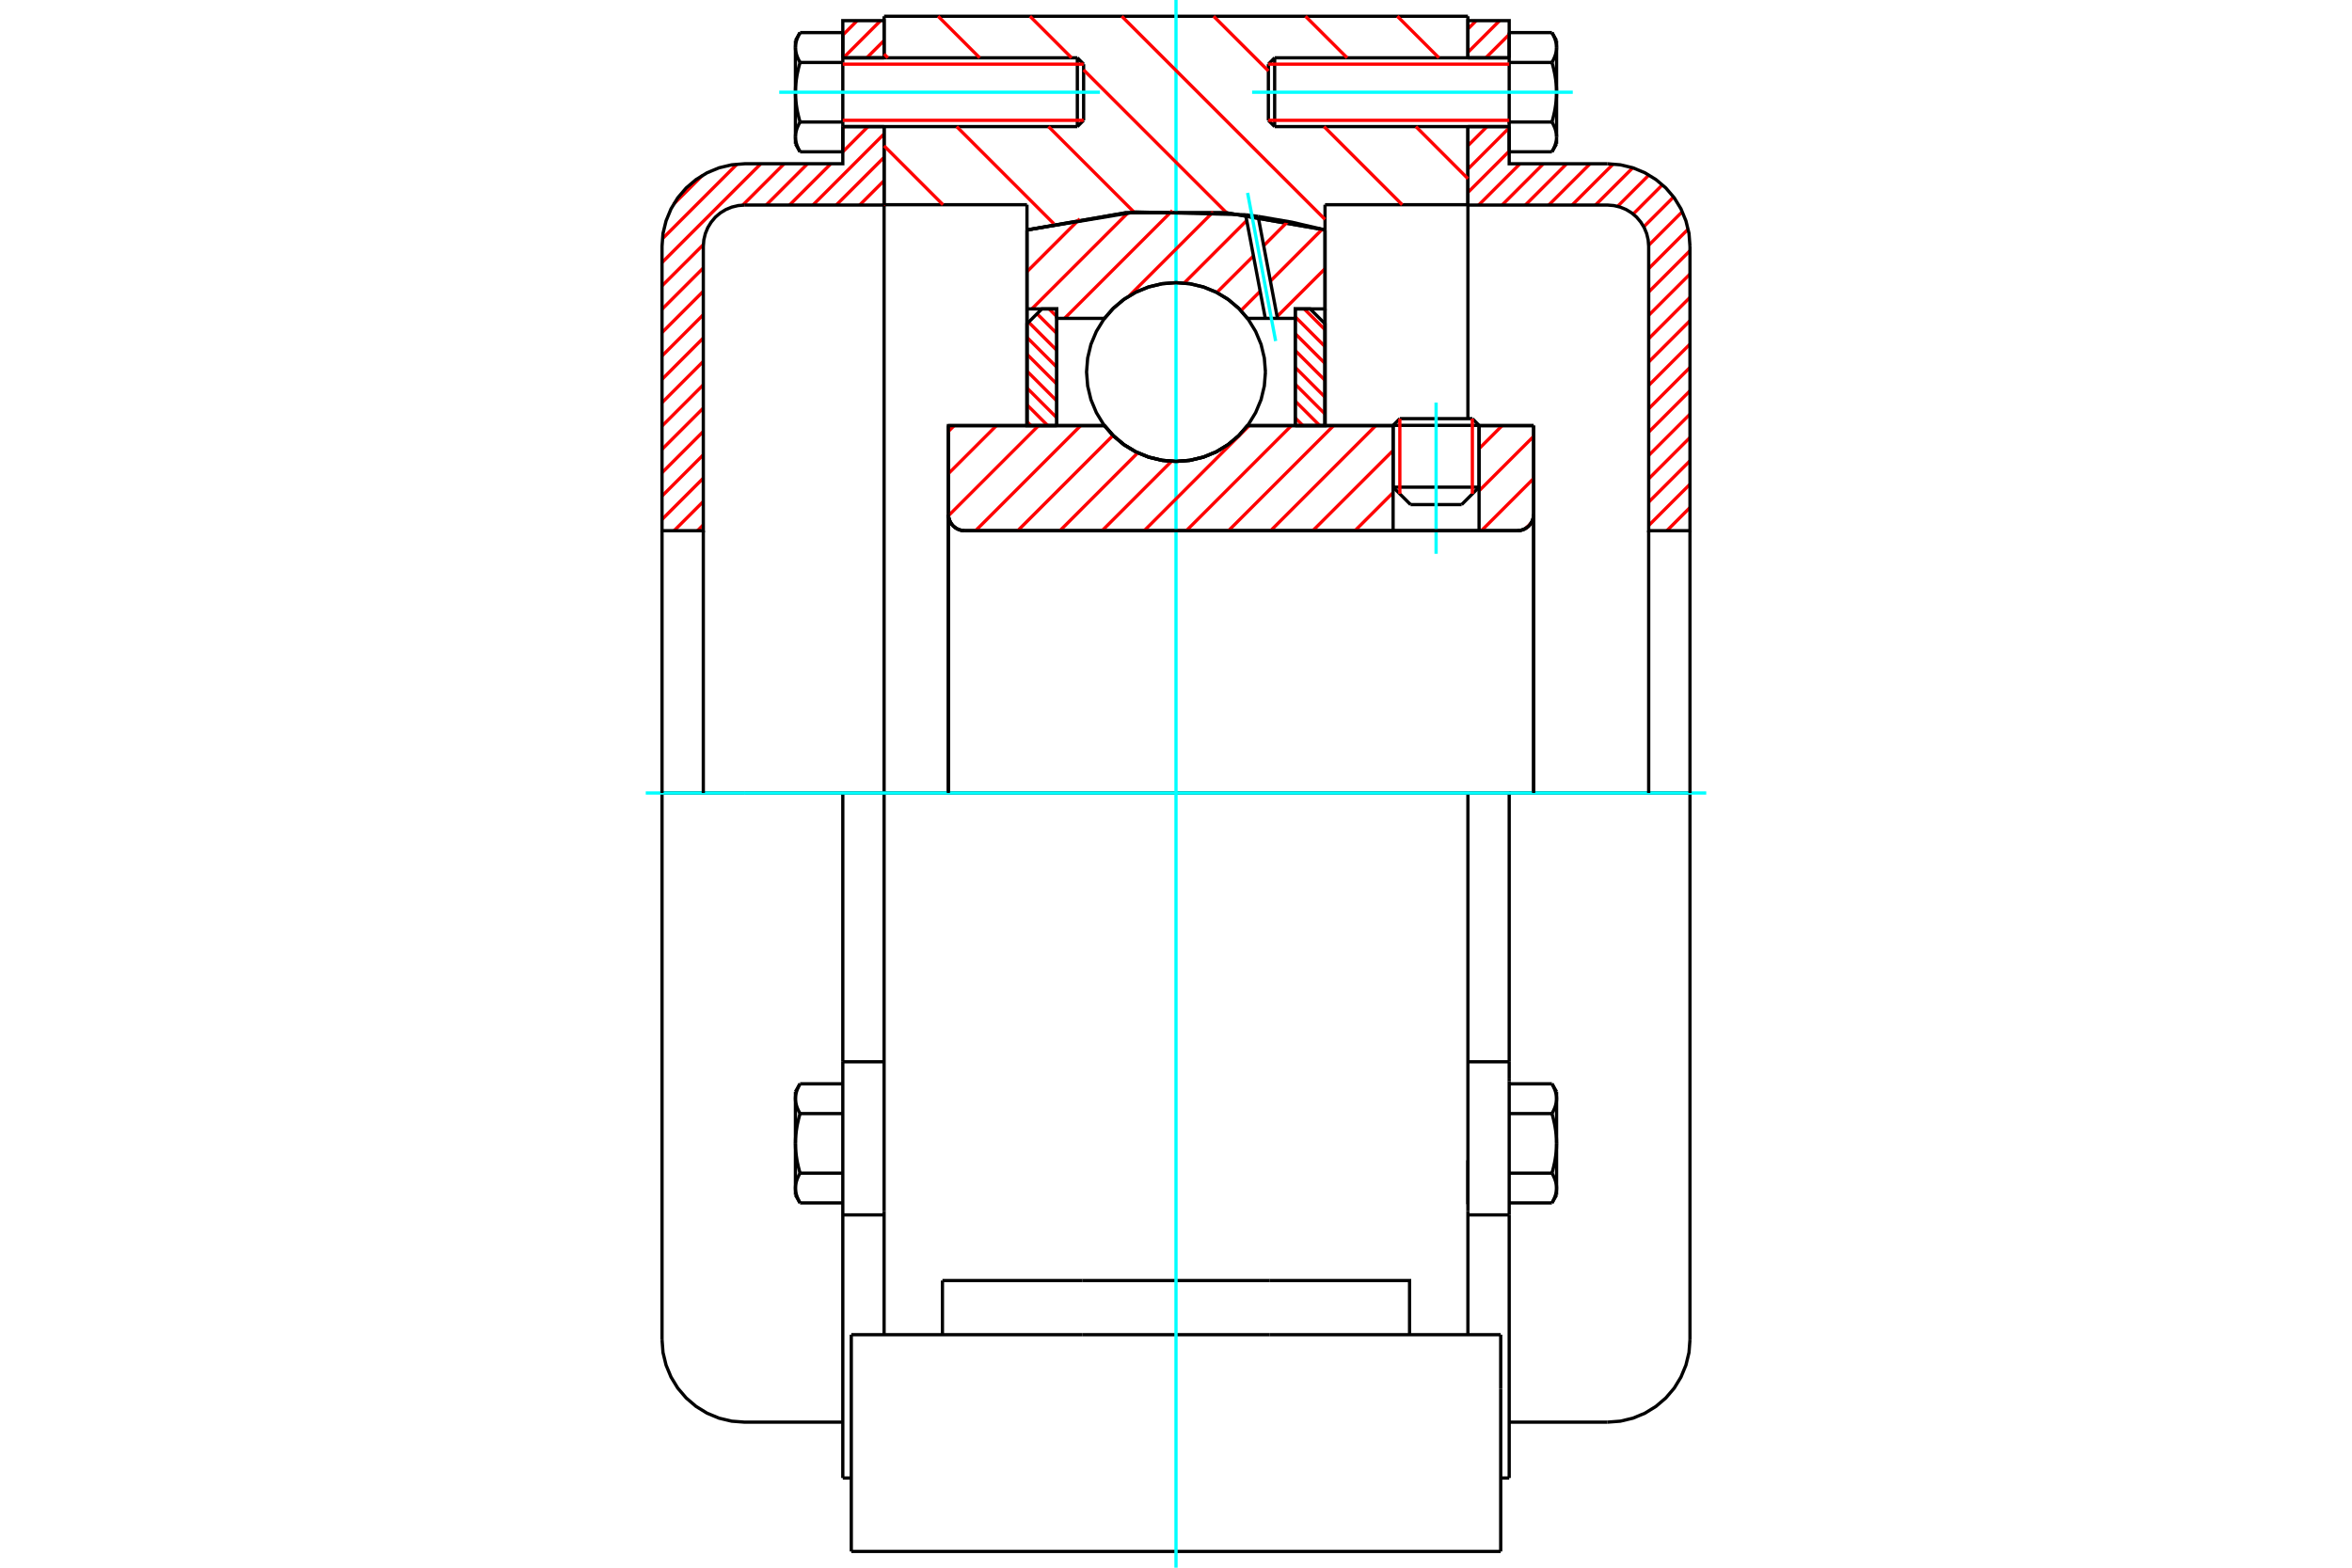 <?xml version="1.0" standalone="no"?>
<!DOCTYPE svg PUBLIC "-//W3C//DTD SVG 1.1//EN"
	"http://www.w3.org/Graphics/SVG/1.1/DTD/svg11.dtd">
<svg xmlns="http://www.w3.org/2000/svg" height="100%" width="100%" viewBox="0 0 36000 24000">
	<rect x="-1800" y="-1200" width="39600" height="26400" style="fill:#FFF"/>
	<g style="fill:none; fill-rule:evenodd" transform="matrix(1 0 0 1 0 0)">
		<g style="fill:none; stroke:#000; stroke-width:50; shape-rendering:geometricPrecision">
			<line x1="22639" y1="6512" x2="21323" y2="6512"/>
			<line x1="21426" y1="6409" x2="22536" y2="6409"/>
			<line x1="21323" y1="7458" x2="22639" y2="7458"/>
			<line x1="22372" y1="7725" x2="21590" y2="7725"/>
			<polyline points="23225,8124 23264,8121 23302,8112 23338,8097 23371,8076 23401,8051 23426,8021 23447,7988 23462,7952 23471,7914 23474,7875"/>
			<line x1="23474" y1="6516" x2="23474" y2="7875"/>
			<line x1="22639" y1="6516" x2="23474" y2="6516"/>
			<line x1="19095" y1="6516" x2="21323" y2="6516"/>
			<polyline points="16905,6516 17045,6675 17207,6811 17388,6919 17584,6999 17789,7048 18000,7064 18211,7048 18416,6999 18612,6919 18793,6811 18955,6675 19095,6516"/>
			<line x1="14516" y1="6516" x2="16905" y2="6516"/>
			<line x1="14516" y1="7875" x2="14516" y2="6516"/>
			<polyline points="14516,7875 14519,7914 14529,7952 14544,7988 14564,8021 14589,8051 14619,8076 14652,8097 14688,8112 14726,8121 14765,8124"/>
			<line x1="23225" y1="8124" x2="14765" y2="8124"/>
			<line x1="23474" y1="7875" x2="23474" y2="12140"/>
			<line x1="14516" y1="7875" x2="14516" y2="12140"/>
			<line x1="21426" y1="6409" x2="21323" y2="6512"/>
			<line x1="22639" y1="6512" x2="22536" y2="6409"/>
			<line x1="22372" y1="7725" x2="22639" y2="7458"/>
			<line x1="21323" y1="7458" x2="21590" y2="7725"/>
			<line x1="21323" y1="6512" x2="21323" y2="7458"/>
			<line x1="22639" y1="7458" x2="22639" y2="6512"/>
			<polyline points="23225,8124 23264,8121 23302,8112 23338,8097 23371,8076 23401,8051 23426,8021 23447,7988 23462,7952 23471,7914 23474,7875"/>
			<polyline points="14516,7875 14519,7914 14529,7952 14544,7988 14564,8021 14589,8051 14619,8076 14652,8097 14688,8112 14726,8121 14765,8124"/>
			<line x1="22468" y1="12140" x2="13532" y2="12140"/>
			<line x1="22468" y1="3134" x2="20281" y2="3134"/>
			<line x1="22468" y1="1938" x2="22468" y2="3134"/>
			<line x1="22468" y1="249" x2="22468" y2="885"/>
			<line x1="13532" y1="249" x2="22468" y2="249"/>
			<line x1="13532" y1="885" x2="13532" y2="249"/>
			<line x1="13532" y1="3134" x2="13532" y2="1938"/>
			<line x1="15719" y1="3134" x2="13532" y2="3134"/>
			<line x1="15719" y1="3520" x2="15719" y2="3134"/>
			<polyline points="20281,3520 18768,3257 17232,3257 15719,3520"/>
			<line x1="20281" y1="3134" x2="20281" y2="3520"/>
			<line x1="15719" y1="6516" x2="15719" y2="3520"/>
			<line x1="13532" y1="12140" x2="13532" y2="3134"/>
			<line x1="20281" y1="3520" x2="20281" y2="6516"/>
			<line x1="13030" y1="23751" x2="22970" y2="23751"/>
			<line x1="14425" y1="20433" x2="14425" y2="19604"/>
			<line x1="16570" y1="19604" x2="14425" y2="19604"/>
			<line x1="16570" y1="20433" x2="19430" y2="20433"/>
			<line x1="19430" y1="19604" x2="16570" y2="19604"/>
			<polyline points="21575,20433 21575,19604 19430,19604"/>
			<line x1="22468" y1="20433" x2="22468" y2="18540"/>
			<line x1="13532" y1="20433" x2="13532" y2="18540"/>
			<line x1="19430" y1="20433" x2="22970" y2="20433"/>
			<line x1="22468" y1="17763" x2="22468" y2="18436"/>
			<line x1="22468" y1="3134" x2="22468" y2="6409"/>
			<line x1="13532" y1="18540" x2="13532" y2="12140"/>
			<line x1="22970" y1="21263" x2="22970" y2="20433"/>
			<line x1="22970" y1="23751" x2="22970" y2="21263"/>
			<polyline points="13030,23751 13030,21263 13030,20433"/>
			<line x1="22468" y1="18540" x2="22468" y2="12140"/>
			<line x1="13030" y1="20433" x2="16570" y2="20433"/>
			<line x1="12900" y1="16255" x2="13532" y2="16255"/>
			<polyline points="12900,16255 12900,16503 12900,16555 12900,18599 12900,22627"/>
			<polyline points="12175,18188 12175,18194 12176,18201 12176,18207 12176,18213 12177,18219 12177,18225 12178,18232 12179,18238 12180,18244 12181,18250 12182,18257 12184,18263 12185,18269 12187,18276 12188,18282 12190,18288 12192,18295 12194,18301 12196,18307 12198,18314 12200,18320 12203,18327 12205,18333 12208,18340 12211,18347 12214,18353 12217,18360 12220,18367 12223,18374 12227,18381 12230,18388 12234,18395 12238,18402 12242,18409 12246,18416"/>
			<line x1="12175" y1="18294" x2="12175" y2="18188"/>
			<polyline points="12175,17504 12175,17516 12176,17529 12176,17541 12176,17554 12177,17566 12177,17579 12178,17591 12179,17604 12180,17616 12181,17629 12182,17641 12184,17654 12185,17666 12187,17679 12188,17692 12190,17704 12192,17717 12194,17730 12196,17743 12198,17756 12200,17769 12203,17782 12205,17795 12208,17808 12211,17821 12214,17835 12217,17848 12220,17862 12223,17875 12227,17889 12230,17903 12234,17917 12238,17931 12242,17946 12246,17960"/>
			<line x1="12175" y1="18188" x2="12175" y2="17504"/>
			<polyline points="12246,17960 12242,17967 12238,17974 12234,17981 12230,17988 12227,17995 12223,18002 12220,18009 12217,18016 12214,18023 12211,18029 12208,18036 12205,18042 12203,18049 12200,18056 12198,18062 12196,18069 12194,18075 12192,18081 12190,18088 12188,18094 12187,18100 12185,18107 12184,18113 12182,18119 12181,18125 12180,18132 12179,18138 12178,18144 12177,18150 12177,18157 12176,18163 12176,18169 12176,18175 12175,18182 12175,18188"/>
			<polyline points="12175,16820 12175,16826 12176,16832 12176,16838 12176,16845 12177,16851 12177,16857 12178,16863 12179,16870 12180,16876 12181,16882 12182,16888 12184,16895 12185,16901 12187,16907 12188,16914 12190,16920 12192,16926 12194,16933 12196,16939 12198,16946 12200,16952 12203,16959 12205,16965 12208,16972 12211,16978 12214,16985 12217,16992 12220,16999 12223,17005 12227,17012 12230,17019 12234,17026 12238,17033 12242,17040 12246,17048"/>
			<line x1="12175" y1="17504" x2="12175" y2="16820"/>
			<polyline points="12246,17048 12242,17062 12238,17076 12234,17091 12230,17105 12227,17118 12223,17132 12220,17146 12217,17160 12214,17173 12211,17186 12208,17200 12205,17213 12203,17226 12200,17239 12198,17252 12196,17265 12194,17278 12192,17290 12190,17303 12188,17316 12187,17329 12185,17341 12184,17354 12182,17366 12181,17379 12180,17391 12179,17404 12178,17416 12177,17429 12177,17441 12176,17454 12176,17466 12176,17479 12175,17491 12175,17504"/>
			<line x1="12175" y1="16820" x2="12175" y2="16714"/>
			<polyline points="12246,16592 12242,16599 12238,16606 12234,16613 12230,16620 12227,16627 12223,16634 12220,16641 12217,16648 12214,16654 12211,16661 12208,16668 12205,16674 12203,16681 12200,16687 12198,16694 12196,16700 12194,16707 12192,16713 12190,16719 12188,16726 12187,16732 12185,16738 12184,16745 12182,16751 12181,16757 12180,16763 12179,16770 12178,16776 12177,16782 12177,16788 12176,16795 12176,16801 12176,16807 12175,16813 12175,16820"/>
			<line x1="12900" y1="17048" x2="12246" y2="17048"/>
			<line x1="12900" y1="16592" x2="12246" y2="16592"/>
			<line x1="12900" y1="17960" x2="12246" y2="17960"/>
			<line x1="12900" y1="18416" x2="12246" y2="18416"/>
			<line x1="11397" y1="12140" x2="10133" y2="12140"/>
			<line x1="12900" y1="12140" x2="11397" y2="12140"/>
			<line x1="13532" y1="12140" x2="12900" y2="12140"/>
			<line x1="10133" y1="12140" x2="10133" y2="20508"/>
			<line x1="12900" y1="12140" x2="12900" y2="16255"/>
			<line x1="16586" y1="1842" x2="16586" y2="982"/>
			<line x1="16490" y1="1938" x2="16490" y2="885"/>
			<polyline points="12246,1868 12242,1875 12238,1882 12234,1889 12230,1896 12227,1903 12223,1910 12220,1917 12217,1924 12214,1930 12211,1937 12208,1944 12205,1950 12203,1957 12200,1963 12198,1970 12196,1976 12194,1983 12192,1989 12190,1996 12188,2002 12187,2008 12185,2015 12184,2021 12182,2027 12181,2033 12180,2040 12179,2046 12178,2052 12177,2058 12177,2065 12176,2071 12176,2077 12176,2083 12175,2090 12175,2096"/>
			<polyline points="12175,1412 12175,1424 12176,1437 12176,1449 12176,1462 12177,1474 12177,1487 12178,1499 12179,1512 12180,1524 12181,1537 12182,1549 12184,1562 12185,1574 12187,1587 12188,1600 12190,1612 12192,1625 12194,1638 12196,1651 12198,1664 12200,1677 12203,1690 12205,1703 12208,1716 12211,1729 12214,1743 12217,1756 12220,1770 12223,1783 12227,1797 12230,1811 12234,1825 12238,1839 12242,1853 12246,1868"/>
			<line x1="12175" y1="2096" x2="12175" y2="1412"/>
			<polyline points="12175,728 12175,734 12176,740 12176,746 12176,753 12177,759 12177,765 12178,771 12179,778 12180,784 12181,790 12182,796 12184,803 12185,809 12187,815 12188,821 12190,828 12192,834 12194,841 12196,847 12198,853 12200,860 12203,866 12205,873 12208,880 12211,886 12214,893 12217,900 12220,906 12223,913 12227,920 12230,927 12234,934 12238,941 12242,948 12246,956"/>
			<line x1="12175" y1="1412" x2="12175" y2="728"/>
			<polyline points="12246,956 12242,970 12238,984 12234,998 12230,1012 12227,1026 12223,1040 12220,1054 12217,1067 12214,1081 12211,1094 12208,1108 12205,1121 12203,1134 12200,1147 12198,1160 12196,1173 12194,1186 12192,1198 12190,1211 12188,1224 12187,1236 12185,1249 12184,1262 12182,1274 12181,1287 12180,1299 12179,1312 12178,1324 12177,1337 12177,1349 12176,1362 12176,1374 12176,1387 12175,1399 12175,1412"/>
			<line x1="12175" y1="728" x2="12175" y2="622"/>
			<polyline points="12246,499 12242,507 12238,514 12234,521 12230,528 12227,535 12223,542 12220,549 12217,555 12214,562 12211,569 12208,575 12205,582 12203,589 12200,595 12198,602 12196,608 12194,614 12192,621 12190,627 12188,634 12187,640 12185,646 12184,652 12182,659 12181,665 12180,671 12179,678 12178,684 12177,690 12177,696 12176,702 12176,709 12176,715 12175,721 12175,728"/>
			<polyline points="12175,2096 12175,2102 12176,2108 12176,2115 12176,2121 12177,2127 12177,2133 12178,2140 12179,2146 12180,2152 12181,2158 12182,2165 12184,2171 12185,2177 12187,2183 12188,2190 12190,2196 12192,2203 12194,2209 12196,2215 12198,2222 12200,2228 12203,2235 12205,2241 12208,2248 12211,2255 12214,2261 12217,2268 12220,2275 12223,2282 12227,2289 12230,2295 12234,2302 12238,2310 12242,2317 12246,2324"/>
			<line x1="12175" y1="2202" x2="12175" y2="2096"/>
			<line x1="12900" y1="499" x2="12246" y2="499"/>
			<line x1="12900" y1="956" x2="12246" y2="956"/>
			<line x1="12900" y1="956" x2="12900" y2="499"/>
			<line x1="12900" y1="1868" x2="12246" y2="1868"/>
			<line x1="12900" y1="1868" x2="12900" y2="956"/>
			<line x1="12900" y1="2324" x2="12246" y2="2324"/>
			<line x1="12900" y1="2324" x2="12900" y2="1868"/>
			<line x1="12900" y1="18599" x2="13532" y2="18599"/>
			<line x1="12900" y1="22627" x2="13030" y2="22627"/>
			<line x1="12175" y1="18294" x2="12246" y2="18416"/>
			<line x1="12246" y1="16592" x2="12175" y2="16714"/>
			<polyline points="10133,20508 10148,20706 10195,20899 10271,21082 10374,21251 10503,21402 10654,21531 10823,21635 11006,21711 11199,21757 11397,21772 12900,21772"/>
			<line x1="16490" y1="1938" x2="16586" y2="1842"/>
			<line x1="16586" y1="982" x2="16490" y2="885"/>
			<line x1="12900" y1="1938" x2="16490" y2="1938"/>
			<line x1="16490" y1="885" x2="12900" y2="885"/>
			<line x1="12246" y1="499" x2="12175" y2="622"/>
			<line x1="12175" y1="2202" x2="12246" y2="2324"/>
			<line x1="22468" y1="16255" x2="23100" y2="16255"/>
			<line x1="23100" y1="16503" x2="23100" y2="16255"/>
			<line x1="23100" y1="16555" x2="23100" y2="16503"/>
			<line x1="23100" y1="18599" x2="23100" y2="16555"/>
			<polyline points="23100,16255 23100,12140 22468,12140"/>
			<line x1="23100" y1="22627" x2="23100" y2="18599"/>
			<polyline points="23825,16820 23825,16813 23824,16807 23824,16801 23824,16795 23823,16788 23823,16782 23822,16776 23821,16770 23820,16763 23819,16757 23818,16751 23816,16745 23815,16738 23813,16732 23812,16726 23810,16719 23808,16713 23806,16707 23804,16700 23802,16694 23800,16687 23797,16681 23795,16674 23792,16668 23789,16661 23786,16654 23783,16648 23780,16641 23777,16634 23773,16627 23770,16620 23766,16613 23762,16606 23758,16599 23754,16592"/>
			<line x1="23825" y1="16714" x2="23825" y2="16820"/>
			<polyline points="23825,17504 23825,17491 23824,17479 23824,17466 23824,17454 23823,17441 23823,17429 23822,17416 23821,17404 23820,17391 23819,17379 23818,17366 23816,17354 23815,17341 23813,17329 23812,17316 23810,17303 23808,17290 23806,17278 23804,17265 23802,17252 23800,17239 23797,17226 23795,17213 23792,17200 23789,17186 23786,17173 23783,17160 23780,17146 23777,17132 23773,17118 23770,17105 23766,17091 23762,17076 23758,17062 23754,17048"/>
			<line x1="23825" y1="16820" x2="23825" y2="17504"/>
			<polyline points="23754,17048 23758,17040 23762,17033 23766,17026 23770,17019 23773,17012 23777,17005 23780,16999 23783,16992 23786,16985 23789,16978 23792,16972 23795,16965 23797,16959 23800,16952 23802,16946 23804,16939 23806,16933 23808,16926 23810,16920 23812,16914 23813,16907 23815,16901 23816,16895 23818,16888 23819,16882 23820,16876 23821,16870 23822,16863 23823,16857 23823,16851 23824,16845 23824,16838 23824,16832 23825,16826 23825,16820"/>
			<polyline points="23825,18188 23825,18182 23824,18175 23824,18169 23824,18163 23823,18157 23823,18150 23822,18144 23821,18138 23820,18132 23819,18125 23818,18119 23816,18113 23815,18107 23813,18100 23812,18094 23810,18088 23808,18081 23806,18075 23804,18069 23802,18062 23800,18056 23797,18049 23795,18042 23792,18036 23789,18029 23786,18023 23783,18016 23780,18009 23777,18002 23773,17995 23770,17988 23766,17981 23762,17974 23758,17967 23754,17960"/>
			<line x1="23825" y1="17504" x2="23825" y2="18188"/>
			<polyline points="23754,17960 23758,17946 23762,17931 23766,17917 23770,17903 23773,17889 23777,17875 23780,17862 23783,17848 23786,17835 23789,17821 23792,17808 23795,17795 23797,17782 23800,17769 23802,17756 23804,17743 23806,17730 23808,17717 23810,17704 23812,17692 23813,17679 23815,17666 23816,17654 23818,17641 23819,17629 23820,17616 23821,17604 23822,17591 23823,17579 23823,17566 23824,17554 23824,17541 23824,17529 23825,17516 23825,17504"/>
			<line x1="23825" y1="18188" x2="23825" y2="18294"/>
			<polyline points="23754,18416 23758,18409 23762,18402 23766,18395 23770,18388 23773,18381 23777,18374 23780,18367 23783,18360 23786,18353 23789,18347 23792,18340 23795,18333 23797,18327 23800,18320 23802,18314 23804,18307 23806,18301 23808,18295 23810,18288 23812,18282 23813,18276 23815,18269 23816,18263 23818,18257 23819,18250 23820,18244 23821,18238 23822,18232 23823,18225 23823,18219 23824,18213 23824,18207 23824,18201 23825,18194 23825,18188"/>
			<line x1="23100" y1="18416" x2="23754" y2="18416"/>
			<line x1="23100" y1="17960" x2="23754" y2="17960"/>
			<line x1="23100" y1="17048" x2="23754" y2="17048"/>
			<line x1="23100" y1="16592" x2="23754" y2="16592"/>
			<polyline points="25867,12140 24603,12140 23100,12140"/>
			<line x1="25867" y1="20508" x2="25867" y2="12140"/>
			<line x1="19414" y1="982" x2="19414" y2="1842"/>
			<line x1="19510" y1="885" x2="19510" y2="1938"/>
			<polyline points="23825,728 23825,721 23824,715 23824,709 23824,702 23823,696 23823,690 23822,684 23821,678 23820,671 23819,665 23818,659 23816,652 23815,646 23813,640 23812,634 23810,627 23808,621 23806,614 23804,608 23802,602 23800,595 23797,589 23795,582 23792,575 23789,569 23786,562 23783,555 23780,549 23777,542 23773,535 23770,528 23766,521 23762,514 23758,507 23754,499"/>
			<line x1="23825" y1="622" x2="23825" y2="728"/>
			<polyline points="23754,2324 23758,2317 23762,2310 23766,2302 23770,2295 23773,2289 23777,2282 23780,2275 23783,2268 23786,2261 23789,2255 23792,2248 23795,2241 23797,2235 23800,2228 23802,2222 23804,2215 23806,2209 23808,2203 23810,2196 23812,2190 23813,2183 23815,2177 23816,2171 23818,2165 23819,2158 23820,2152 23821,2146 23822,2140 23823,2133 23823,2127 23824,2121 23824,2115 23824,2108 23825,2102 23825,2096 23825,2202"/>
			<polyline points="23825,1412 23825,1399 23824,1387 23824,1374 23824,1362 23823,1349 23823,1337 23822,1324 23821,1312 23820,1299 23819,1287 23818,1274 23816,1262 23815,1249 23813,1236 23812,1224 23810,1211 23808,1198 23806,1186 23804,1173 23802,1160 23800,1147 23797,1134 23795,1121 23792,1108 23789,1094 23786,1081 23783,1067 23780,1054 23777,1040 23773,1026 23770,1012 23766,998 23762,984 23758,970 23754,956"/>
			<line x1="23825" y1="728" x2="23825" y2="1412"/>
			<polyline points="23754,956 23758,948 23762,941 23766,934 23770,927 23773,920 23777,913 23780,906 23783,900 23786,893 23789,886 23792,880 23795,873 23797,866 23800,860 23802,853 23804,847 23806,841 23808,834 23810,828 23812,821 23813,815 23815,809 23816,803 23818,796 23819,790 23820,784 23821,778 23822,771 23823,765 23823,759 23824,753 23824,746 23824,740 23825,734 23825,728"/>
			<polyline points="23825,2096 23825,2090 23824,2083 23824,2077 23824,2071 23823,2065 23823,2058 23822,2052 23821,2046 23820,2040 23819,2033 23818,2027 23816,2021 23815,2015 23813,2008 23812,2002 23810,1996 23808,1989 23806,1983 23804,1976 23802,1970 23800,1963 23797,1957 23795,1950 23792,1944 23789,1937 23786,1930 23783,1924 23780,1917 23777,1910 23773,1903 23770,1896 23766,1889 23762,1882 23758,1875 23754,1868"/>
			<line x1="23825" y1="1412" x2="23825" y2="2096"/>
			<polyline points="23754,1868 23758,1853 23762,1839 23766,1825 23770,1811 23773,1797 23777,1783 23780,1770 23783,1756 23786,1743 23789,1729 23792,1716 23795,1703 23797,1690 23800,1677 23802,1664 23804,1651 23806,1638 23808,1625 23810,1612 23812,1600 23813,1587 23815,1574 23816,1562 23818,1549 23819,1537 23820,1524 23821,1512 23822,1499 23823,1487 23823,1474 23824,1462 23824,1449 23824,1437 23825,1424 23825,1412"/>
			<line x1="23100" y1="956" x2="23754" y2="956"/>
			<polyline points="23100,956 23100,1868 23754,1868"/>
			<line x1="23100" y1="499" x2="23754" y2="499"/>
			<line x1="23100" y1="499" x2="23100" y2="956"/>
			<line x1="23100" y1="2324" x2="23754" y2="2324"/>
			<line x1="23100" y1="1868" x2="23100" y2="2324"/>
			<line x1="22468" y1="18599" x2="23100" y2="18599"/>
			<line x1="22970" y1="22627" x2="23100" y2="22627"/>
			<line x1="23825" y1="16714" x2="23754" y2="16592"/>
			<line x1="23754" y1="18416" x2="23825" y2="18294"/>
			<polyline points="24603,21772 24801,21757 24994,21711 25177,21635 25346,21531 25497,21402 25626,21251 25729,21082 25805,20899 25852,20706 25867,20508"/>
			<line x1="23100" y1="21772" x2="24603" y2="21772"/>
			<line x1="19510" y1="885" x2="19414" y2="982"/>
			<line x1="19414" y1="1842" x2="19510" y2="1938"/>
			<line x1="23100" y1="885" x2="19510" y2="885"/>
			<line x1="19510" y1="1938" x2="23100" y2="1938"/>
			<line x1="23825" y1="622" x2="23754" y2="499"/>
			<line x1="23754" y1="2324" x2="23825" y2="2202"/>
		</g>
		<g style="fill:none; stroke:#0FF; stroke-width:50; shape-rendering:geometricPrecision">
			<line x1="21981" y1="8478" x2="21981" y2="6163"/>
			<line x1="18000" y1="24000" x2="18000" y2="0"/>
			<line x1="9884" y1="12140" x2="26116" y2="12140"/>
			<line x1="11927" y1="1412" x2="16835" y2="1412"/>
			<line x1="19165" y1="1412" x2="24073" y2="1412"/>
		</g>
		<g style="fill:none; stroke:#F00; stroke-width:50; shape-rendering:geometricPrecision">
			<line x1="25867" y1="7770" x2="25514" y2="8124"/>
			<line x1="25867" y1="7413" x2="25235" y2="8045"/>
			<line x1="25867" y1="7055" x2="25235" y2="7687"/>
			<line x1="25867" y1="6698" x2="25235" y2="7330"/>
			<line x1="25867" y1="6340" x2="25235" y2="6972"/>
			<line x1="25867" y1="5983" x2="25235" y2="6615"/>
			<line x1="25867" y1="5625" x2="25235" y2="6257"/>
			<line x1="25867" y1="5268" x2="25235" y2="5900"/>
			<line x1="25867" y1="4910" x2="25235" y2="5542"/>
			<line x1="25867" y1="4553" x2="25235" y2="5185"/>
			<line x1="25867" y1="4195" x2="25235" y2="4827"/>
			<line x1="25867" y1="3838" x2="25235" y2="4470"/>
			<line x1="25839" y1="3508" x2="25235" y2="4112"/>
			<line x1="25750" y1="3240" x2="25235" y2="3755"/>
			<line x1="25616" y1="3016" x2="25160" y2="3472"/>
			<line x1="25445" y1="2829" x2="24997" y2="3278"/>
			<line x1="25238" y1="2679" x2="24759" y2="3159"/>
			<line x1="24992" y1="2568" x2="24421" y2="3139"/>
			<line x1="24692" y1="2511" x2="24063" y2="3139"/>
			<line x1="24338" y1="2507" x2="23706" y2="3139"/>
			<line x1="23980" y1="2507" x2="23348" y2="3139"/>
			<line x1="23623" y1="2507" x2="22991" y2="3139"/>
			<line x1="23265" y1="2507" x2="22633" y2="3139"/>
			<line x1="23100" y1="2314" x2="22468" y2="2946"/>
			<line x1="23100" y1="1957" x2="22468" y2="2589"/>
			<line x1="22761" y1="1938" x2="22468" y2="2231"/>
			<line x1="23100" y1="884" x2="23100" y2="885"/>
			<line x1="23100" y1="527" x2="22742" y2="885"/>
			<line x1="22953" y1="316" x2="22468" y2="801"/>
			<line x1="22596" y1="316" x2="22468" y2="444"/>
		</g>
		<g style="fill:none; stroke:#000; stroke-width:50; shape-rendering:geometricPrecision">
			<line x1="22468" y1="3139" x2="22468" y2="1938"/>
			<line x1="22468" y1="885" x2="23100" y2="885"/>
			<line x1="23100" y1="1938" x2="22468" y2="1938"/>
			<polyline points="22468,885 22468,316 23100,316 23100,885"/>
			<polyline points="23100,1938 23100,2507 24603,2507"/>
			<polyline points="25867,3771 25852,3573 25805,3381 25729,3197 25626,3028 25497,2877 25346,2749 25177,2645 24994,2569 24801,2523 24603,2507"/>
			<polyline points="25867,3771 25867,8124 25235,8124 25235,3771 25227,3672 25204,3576 25166,3484 25114,3400 25050,3324 24975,3260 24890,3208 24798,3170 24702,3147 24603,3139 22468,3139"/>
			<line x1="25867" y1="12140" x2="25867" y2="8124"/>
			<line x1="25235" y1="8124" x2="25235" y2="12140"/>
		</g>
		<g style="fill:none; stroke:#F00; stroke-width:50; shape-rendering:geometricPrecision">
			<line x1="10765" y1="8035" x2="10676" y2="8124"/>
			<line x1="10765" y1="7677" x2="10318" y2="8124"/>
			<line x1="10765" y1="7320" x2="10133" y2="7952"/>
			<line x1="10765" y1="6962" x2="10133" y2="7594"/>
			<line x1="10765" y1="6605" x2="10133" y2="7237"/>
			<line x1="10765" y1="6247" x2="10133" y2="6879"/>
			<line x1="13532" y1="3123" x2="13515" y2="3139"/>
			<line x1="10765" y1="5890" x2="10133" y2="6522"/>
			<line x1="13532" y1="2765" x2="13158" y2="3139"/>
			<line x1="10765" y1="5532" x2="10133" y2="6164"/>
			<line x1="13532" y1="2408" x2="12800" y2="3139"/>
			<line x1="10765" y1="5174" x2="10133" y2="5807"/>
			<line x1="13532" y1="2050" x2="12443" y2="3139"/>
			<line x1="10765" y1="4817" x2="10133" y2="5449"/>
			<line x1="13286" y1="1938" x2="12900" y2="2325"/>
			<line x1="12717" y1="2507" x2="12085" y2="3139"/>
			<line x1="10765" y1="4459" x2="10133" y2="5091"/>
			<line x1="12928" y1="1938" x2="12900" y2="1967"/>
			<line x1="12360" y1="2507" x2="11728" y2="3139"/>
			<line x1="10765" y1="4102" x2="10133" y2="4734"/>
			<line x1="12002" y1="2507" x2="11369" y2="3140"/>
			<line x1="10766" y1="3744" x2="10133" y2="4376"/>
			<line x1="13532" y1="620" x2="13267" y2="885"/>
			<line x1="11645" y1="2507" x2="10133" y2="4019"/>
			<line x1="13478" y1="316" x2="12909" y2="885"/>
			<line x1="11281" y1="2513" x2="10139" y2="3655"/>
			<line x1="13120" y1="316" x2="12900" y2="537"/>
			<line x1="10752" y1="2685" x2="10310" y2="3126"/>
		</g>
		<g style="fill:none; stroke:#000; stroke-width:50; shape-rendering:geometricPrecision">
			<line x1="13532" y1="3139" x2="13532" y2="1938"/>
			<line x1="13532" y1="885" x2="12900" y2="885"/>
			<line x1="12900" y1="1938" x2="13532" y2="1938"/>
			<polyline points="13532,885 13532,316 12900,316 12900,885"/>
			<polyline points="12900,1938 12900,2507 11397,2507 11199,2523 11006,2569 10823,2645 10654,2749 10503,2877 10374,3028 10271,3197 10195,3381 10148,3573 10133,3771 10133,8124 10765,8124 10765,3771"/>
			<polyline points="11397,3139 11298,3147 11202,3170 11110,3208 11025,3260 10950,3324 10886,3400 10834,3484 10796,3576 10773,3672 10765,3771"/>
			<line x1="11397" y1="3139" x2="13532" y2="3139"/>
			<line x1="10133" y1="12140" x2="10133" y2="8124"/>
			<line x1="10765" y1="8124" x2="10765" y2="12140"/>
		</g>
		<g style="fill:none; stroke:#F00; stroke-width:50; shape-rendering:geometricPrecision">
			<line x1="21388" y1="249" x2="22024" y2="885"/>
			<line x1="19982" y1="249" x2="20619" y2="885"/>
			<line x1="21672" y1="1938" x2="22468" y2="2735"/>
			<line x1="18576" y1="249" x2="19414" y2="1086"/>
			<line x1="20266" y1="1938" x2="21462" y2="3134"/>
			<line x1="17170" y1="249" x2="20281" y2="3359"/>
			<line x1="15765" y1="249" x2="16401" y2="885"/>
			<line x1="16586" y1="1070" x2="18777" y2="3261"/>
			<line x1="14359" y1="249" x2="14995" y2="885"/>
			<line x1="16048" y1="1938" x2="17360" y2="3250"/>
			<line x1="13532" y1="827" x2="13589" y2="885"/>
			<line x1="14643" y1="1938" x2="16131" y2="3426"/>
			<line x1="13532" y1="2233" x2="14433" y2="3134"/>
		</g>
		<g style="fill:none; stroke:#000; stroke-width:50; shape-rendering:geometricPrecision">
			<polyline points="20281,3520 18768,3257 17232,3257 15719,3520"/>
		</g>
		<g style="fill:none; stroke:#F00; stroke-width:50; shape-rendering:geometricPrecision">
			<line x1="22536" y1="6409" x2="22536" y2="7561"/>
			<line x1="21426" y1="7561" x2="21426" y2="6409"/>
			<line x1="15719" y1="6455" x2="15780" y2="6516"/>
			<line x1="15719" y1="6197" x2="16038" y2="6516"/>
			<line x1="15719" y1="5939" x2="16175" y2="6395"/>
			<line x1="15719" y1="5681" x2="16175" y2="6137"/>
			<line x1="15719" y1="5423" x2="16175" y2="5879"/>
			<line x1="15719" y1="5165" x2="16175" y2="5621"/>
			<line x1="15744" y1="4932" x2="16175" y2="5363"/>
			<line x1="15873" y1="4803" x2="16175" y2="5105"/>
			<line x1="16057" y1="4729" x2="16175" y2="4847"/>
		</g>
		<g style="fill:none; stroke:#000; stroke-width:50; shape-rendering:geometricPrecision">
			<polyline points="16175,6516 16175,4729 15947,4729 15719,4957 15719,6516 16175,6516"/>
		</g>
		<g style="fill:none; stroke:#F00; stroke-width:50; shape-rendering:geometricPrecision">
			<line x1="19962" y1="4729" x2="20281" y2="5048"/>
			<line x1="19825" y1="4850" x2="20281" y2="5306"/>
			<line x1="19825" y1="5108" x2="20281" y2="5564"/>
			<line x1="19825" y1="5366" x2="20281" y2="5822"/>
			<line x1="19825" y1="5624" x2="20281" y2="6080"/>
			<line x1="19825" y1="5882" x2="20281" y2="6338"/>
			<line x1="19825" y1="6140" x2="20201" y2="6516"/>
			<line x1="19825" y1="6398" x2="19943" y2="6516"/>
		</g>
		<g style="fill:none; stroke:#000; stroke-width:50; shape-rendering:geometricPrecision">
			<polyline points="19825,6516 19825,4729 20053,4729 20281,4957 20281,6516 19825,6516"/>
			<polyline points="19369,5695 19352,5481 19302,5272 19219,5074 19107,4891 18968,4728 18804,4588 18621,4476 18423,4394 18214,4344 18000,4327 17786,4344 17577,4394 17379,4476 17196,4588 17032,4728 16893,4891 16781,5074 16698,5272 16648,5481 16631,5695 16648,5909 16698,6118 16781,6317 16893,6500 17032,6663 17196,6802 17379,6915 17577,6997 17786,7047 18000,7064 18214,7047 18423,6997 18621,6915 18804,6802 18968,6663 19107,6500 19219,6317 19302,6118 19352,5909 19369,5695"/>
		</g>
		<g style="fill:none; stroke:#F00; stroke-width:50; shape-rendering:geometricPrecision">
			<line x1="20281" y1="4113" x2="19547" y2="4846"/>
			<line x1="20238" y1="3510" x2="19445" y2="4304"/>
			<line x1="19288" y1="4460" x2="18994" y2="4755"/>
			<line x1="19713" y1="3390" x2="19342" y2="3762"/>
			<line x1="19186" y1="3918" x2="18625" y2="4478"/>
			<line x1="19083" y1="3375" x2="18125" y2="4333"/>
			<line x1="18569" y1="3244" x2="17282" y2="4531"/>
			<line x1="17944" y1="3224" x2="16294" y2="4874"/>
			<line x1="17266" y1="3257" x2="15794" y2="4729"/>
			<line x1="16527" y1="3351" x2="15719" y2="4159"/>
		</g>
		<g style="fill:none; stroke:#000; stroke-width:50; shape-rendering:geometricPrecision">
			<polyline points="15719,6516 15719,4729 15719,3520"/>
			<polyline points="19066,3288 17382,3245 15719,3520"/>
			<polyline points="19257,3313 19161,3300 19066,3288"/>
			<polyline points="20281,3520 19772,3401 19257,3313"/>
			<polyline points="20281,3520 20281,4729 19825,4729 19825,4874 19825,6516"/>
			<polyline points="19825,4874 19553,4874 19367,4874 19095,4874 18955,4715 18793,4580 18612,4471 18416,4392 18211,4343 18000,4327 17789,4343 17584,4392 17388,4471 17207,4580 17045,4715 16905,4874 16175,4874 16175,6516"/>
			<polyline points="16175,4874 16175,4729 15719,4729"/>
			<line x1="20281" y1="4729" x2="20281" y2="6516"/>
		</g>
		<g style="fill:none; stroke:#0FF; stroke-width:50; shape-rendering:geometricPrecision">
			<line x1="19525" y1="5221" x2="19096" y2="2953"/>
		</g>
		<g style="fill:none; stroke:#000; stroke-width:50; shape-rendering:geometricPrecision">
			<line x1="19367" y1="4874" x2="19066" y2="3288"/>
			<line x1="19553" y1="4874" x2="19257" y2="3313"/>
		</g>
		<g style="fill:none; stroke:#F00; stroke-width:50; shape-rendering:geometricPrecision">
			<line x1="23435" y1="8010" x2="23360" y2="8084"/>
			<line x1="23474" y1="7325" x2="22675" y2="8124"/>
			<line x1="23474" y1="6680" x2="22639" y2="7514"/>
			<line x1="22992" y1="6516" x2="22639" y2="6869"/>
			<line x1="21323" y1="7541" x2="20740" y2="8124"/>
			<line x1="21323" y1="6896" x2="20094" y2="8124"/>
			<line x1="21057" y1="6516" x2="19449" y2="8124"/>
			<line x1="20412" y1="6516" x2="18804" y2="8124"/>
			<line x1="19767" y1="6516" x2="18159" y2="8124"/>
			<line x1="19121" y1="6516" x2="17514" y2="8124"/>
			<line x1="17931" y1="7062" x2="16869" y2="8124"/>
			<line x1="17415" y1="6932" x2="16224" y2="8124"/>
			<line x1="17036" y1="6666" x2="15578" y2="8124"/>
			<line x1="16541" y1="6516" x2="14933" y2="8124"/>
			<line x1="15896" y1="6516" x2="14517" y2="7895"/>
			<line x1="15251" y1="6516" x2="14516" y2="7251"/>
			<line x1="14605" y1="6516" x2="14516" y2="6605"/>
		</g>
		<g style="fill:none; stroke:#000; stroke-width:50; shape-rendering:geometricPrecision">
			<line x1="23474" y1="12140" x2="23474" y2="6516"/>
			<polyline points="23225,8124 23264,8121 23302,8112 23338,8097 23371,8076 23401,8051 23426,8021 23447,7988 23462,7952 23471,7914 23474,7875"/>
			<polyline points="23225,8124 22639,8124 22639,6516"/>
			<polyline points="22639,8124 21323,8124 21323,6516"/>
			<line x1="21323" y1="8124" x2="14765" y2="8124"/>
			<polyline points="14516,7875 14519,7914 14529,7952 14544,7988 14564,8021 14589,8051 14619,8076 14652,8097 14688,8112 14726,8121 14765,8124"/>
			<polyline points="14516,7875 14516,6516 14973,6516 16905,6516 17045,6675 17207,6811 17388,6919 17584,6999 17789,7048 18000,7064 18211,7048 18416,6999 18612,6919 18793,6811 18955,6675 19095,6516 21323,6516"/>
			<line x1="22639" y1="6516" x2="23474" y2="6516"/>
			<line x1="14516" y1="12140" x2="14516" y2="7875"/>
		</g>
		<g style="fill:none; stroke:#F00; stroke-width:50; shape-rendering:geometricPrecision">
			<line x1="23100" y1="982" x2="19414" y2="982"/>
			<line x1="19414" y1="1842" x2="23100" y2="1842"/>
		</g>
		<g style="fill:none; stroke:#F00; stroke-width:50; shape-rendering:geometricPrecision">
			<line x1="12900" y1="982" x2="16586" y2="982"/>
			<line x1="16586" y1="1842" x2="12900" y2="1842"/>
		</g>
	</g>
</svg>
